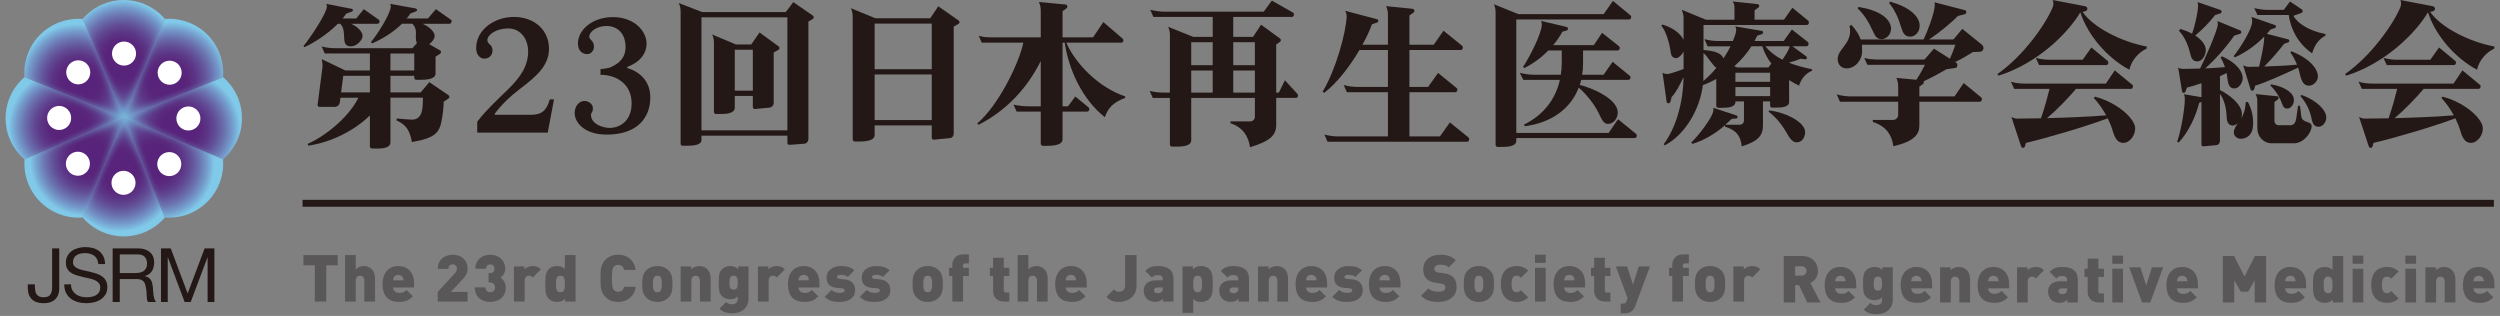 <?xml version="1.0" encoding="UTF-8"?>
<svg id="_レイヤー_1" data-name="レイヤー 1" xmlns="http://www.w3.org/2000/svg" width="450" height="56.868" xmlns:xlink="http://www.w3.org/1999/xlink" viewBox="0 0 450 56.868">
  <rect x="0" y="0" width="450" height="56.868" fill="#808080" stroke="none"/>
  <defs>
    <style>
      .cls-1 {
        fill: url(#linear-gradient-2);
      }

      .cls-2 {
        fill: url(#radial-gradient-7);
      }

      .cls-3 {
        fill: #fff;
      }

      .cls-4 {
        fill: url(#linear-gradient-15);
      }

      .cls-5 {
        fill: url(#linear-gradient-14);
      }

      .cls-6 {
        fill: url(#radial-gradient-8);
      }

      .cls-7 {
        fill: url(#linear-gradient-6);
      }

      .cls-8 {
        fill: url(#radial-gradient-5);
      }

      .cls-9 {
        fill: url(#radial-gradient-4);
      }

      .cls-10 {
        fill: url(#linear-gradient-11);
      }

      .cls-11 {
        fill: url(#radial-gradient-6);
      }

      .cls-12 {
        fill: none;
        stroke: #231815;
        stroke-miterlimit: 10;
        stroke-width: 1.24px;
      }

      .cls-13 {
        fill: #595757;
      }

      .cls-14 {
        fill: url(#linear-gradient-10);
      }

      .cls-15 {
        fill: url(#radial-gradient);
      }

      .cls-16 {
        fill: url(#linear-gradient-16);
      }

      .cls-17 {
        fill: url(#linear-gradient-5);
      }

      .cls-18 {
        fill: url(#radial-gradient-2);
      }

      .cls-19 {
        fill: url(#radial-gradient-3);
      }

      .cls-20 {
        fill: url(#linear-gradient-7);
      }

      .cls-21 {
        fill: url(#linear-gradient-9);
      }

      .cls-22 {
        fill: url(#linear-gradient-3);
      }

      .cls-23 {
        fill: url(#linear-gradient);
      }

      .cls-24 {
        fill: #231815;
      }

      .cls-25 {
        fill: url(#linear-gradient-4);
      }

      .cls-26 {
        fill: url(#linear-gradient-8);
      }

      .cls-27 {
        fill: url(#linear-gradient-12);
      }

      .cls-28 {
        fill: url(#linear-gradient-13);
      }
    </style>
    <radialGradient id="radial-gradient" cx="2112.612" cy="-1894.534" fx="2112.612" fy="-1894.534" r="23.158" gradientTransform="translate(-1114.592 1089.027) scale(.538 .569)" gradientUnits="userSpaceOnUse">
      <stop offset=".221" stop-color="#58237a"/>
      <stop offset=".302" stop-color="#59287d"/>
      <stop offset=".399" stop-color="#5c3687"/>
      <stop offset=".504" stop-color="#624e97"/>
      <stop offset=".615" stop-color="#6a70ad"/>
      <stop offset=".729" stop-color="#749aca"/>
      <stop offset=".834" stop-color="#80c9e9"/>
    </radialGradient>
    <linearGradient id="linear-gradient" x1="16.478" y1="7.458" x2="28.198" y2="12.886" gradientUnits="userSpaceOnUse">
      <stop offset=".729" stop-color="#71bee4" stop-opacity="0"/>
      <stop offset=".752" stop-color="#71bee4" stop-opacity=".022"/>
      <stop offset=".779" stop-color="#72bee4" stop-opacity=".084"/>
      <stop offset=".808" stop-color="#73c0e4" stop-opacity=".187"/>
      <stop offset=".839" stop-color="#75c1e5" stop-opacity=".332"/>
      <stop offset=".871" stop-color="#78c3e6" stop-opacity=".518"/>
      <stop offset=".904" stop-color="#7cc6e7" stop-opacity=".742"/>
      <stop offset=".936" stop-color="#80c9e9"/>
    </linearGradient>
    <linearGradient id="linear-gradient-2" x1="5328.48" y1="7.458" x2="5340.199" y2="12.886" gradientTransform="translate(5356.559) rotate(-180) scale(1 -1)" xlink:href="#linear-gradient"/>
    <radialGradient id="radial-gradient-2" cx="-2892.48" cy="14882.958" fx="-2892.48" fy="14882.958" r="23.158" gradientTransform="translate(-1534.549 8499.074) rotate(-180) scale(.538 .569)" xlink:href="#radial-gradient"/>
    <linearGradient id="linear-gradient-3" x1="-3076.485" y1="10404.335" x2="-3064.766" y2="10409.764" gradientTransform="translate(-3048.406 10439.435) rotate(-180)" xlink:href="#linear-gradient"/>
    <linearGradient id="linear-gradient-4" x1="8421.443" y1="10404.335" x2="8433.162" y2="10409.764" gradientTransform="translate(-8404.965 10439.435) scale(1 -1)" xlink:href="#linear-gradient"/>
    <radialGradient id="radial-gradient-3" cx="-8777.469" cy="3990.455" fx="-8777.469" fy="3990.455" r="23.158" gradientTransform="translate(2302.791 4745.359) rotate(90) scale(.538 .569)" xlink:href="#radial-gradient"/>
    <linearGradient id="linear-gradient-5" x1="-6727.692" y1="3658.665" x2="-6715.973" y2="3664.093" gradientTransform="translate(3694.765 6743.171) rotate(90)" xlink:href="#linear-gradient"/>
    <linearGradient id="linear-gradient-6" x1="12072.65" y1="3658.665" x2="12084.37" y2="3664.093" gradientTransform="translate(3694.765 12099.729) rotate(-90) scale(1 -1)" xlink:href="#linear-gradient"/>
    <radialGradient id="radial-gradient-4" cx="7997.601" cy="8997.969" fx="7997.601" fy="8997.969" r="23.158" gradientTransform="translate(-5107.256 4325.402) rotate(-90) scale(.538 .569)" xlink:href="#radial-gradient"/>
    <linearGradient id="linear-gradient-7" x1="3667.686" y1="6753.128" x2="3679.405" y2="6758.557" gradientTransform="translate(-6744.671 3694.765) rotate(-90)" xlink:href="#linear-gradient"/>
    <linearGradient id="linear-gradient-8" x1="1677.273" y1="6753.128" x2="1688.992" y2="6758.557" gradientTransform="translate(-6744.671 -1661.794) rotate(90) scale(1 -1)" xlink:href="#linear-gradient"/>
    <radialGradient id="radial-gradient-5" cx="-4570.978" cy="-1232.506" fx="-4570.978" fy="-1232.506" r="23.159" gradientTransform="translate(1273.185 2249.505) rotate(45) scale(.538 .569)" xlink:href="#radial-gradient"/>
    <linearGradient id="linear-gradient-9" x1="-4124.032" y1="420.752" x2="-4112.312" y2="426.181" gradientTransform="translate(3241.567 2625.993) rotate(45)" xlink:href="#linear-gradient"/>
    <linearGradient id="linear-gradient-10" x1="9469.194" y1="420.752" x2="9480.914" y2="426.181" gradientTransform="translate(7029.334 6413.76) rotate(-135) scale(1 -1)" xlink:href="#linear-gradient"/>
    <radialGradient id="radial-gradient-6" cx="3791.5" cy="14221.681" fx="3791.5" fy="14221.681" r="23.159" gradientTransform="translate(-4263.476 7192.569) rotate(-135) scale(.538 .569)" xlink:href="#radial-gradient"/>
    <linearGradient id="linear-gradient-11" x1="1064.149" y1="9991.297" x2="1075.868" y2="9996.725" gradientTransform="translate(-6295.779 7852.459) rotate(-135)" xlink:href="#linear-gradient"/>
    <linearGradient id="linear-gradient-12" x1="4281.014" y1="9991.297" x2="4292.733" y2="9996.725" gradientTransform="translate(-10083.546 4064.691) rotate(45) scale(1 -1)" xlink:href="#linear-gradient"/>
    <radialGradient id="radial-gradient-7" cx="-8115.621" cy="10674.615" fx="-8115.621" fy="10674.615" r="23.159" gradientTransform="translate(1235.348 7411.303) rotate(135) scale(.538 .569)" xlink:href="#radial-gradient"/>
    <linearGradient id="linear-gradient-13" x1="-6314.463" y1="7799.365" x2="-6302.744" y2="7804.793" gradientTransform="translate(1086.127 10006.838) rotate(135)" xlink:href="#linear-gradient"/>
    <linearGradient id="linear-gradient-14" x1="11659.626" y1="7799.365" x2="11671.345" y2="7804.793" gradientTransform="translate(-2701.64 13794.605) rotate(-45) scale(1 -1)" xlink:href="#linear-gradient"/>
    <radialGradient id="radial-gradient-8" cx="7336.143" cy="2314.56" fx="7336.143" fy="2314.56" r="23.159" gradientTransform="translate(-3707.717 1874.642) rotate(-45) scale(.538 .569)" xlink:href="#radial-gradient"/>
    <linearGradient id="linear-gradient-15" x1="3254.581" y1="2612.684" x2="3266.3" y2="2618.113" gradientTransform="translate(-4140.339 469.492) rotate(-45)" xlink:href="#linear-gradient"/>
    <linearGradient id="linear-gradient-16" x1="2090.582" y1="2612.684" x2="2102.301" y2="2618.113" gradientTransform="translate(-352.571 -3318.275) rotate(135) scale(1 -1)" xlink:href="#linear-gradient"/>
  </defs>
  <g>
    <path class="cls-24" d="m67.953,4.281h-4.735c1.345.644,2.045,1.513,2.045,2.186,0,.784-1.093,1.877-2.073,1.877-2.129,0-.532-2.606-1.933-4.063h-.448c-1.905,1.933-4.483,3.53-5.995,4.203l-.196-.196c.897-1.009,4.23-5.883,4.23-7.144,0-.168-.056-.336-.14-.449l4.623.897c.112.028.196.14.196.252,0,.084-.056.196-.168.224l-1.037.392c-.196.28-.42.588-.644.868h2.437l1.373-1.681,2.69,1.905c.084.056.14.168.14.308,0,.196-.14.42-.364.42Zm12.971,0h-4.847c1.401.644,2.157,1.513,2.157,2.186,0,.476-.42,1.093-.981,1.485l1.961,1.121c.112.056.168.168.168.308,0,.112-.056.224-.168.308l-.812.504v3.054c0,1.009-1.625,1.12-2.718,1.12h-.7c-.224,0-.42-.112-.42-.364v-.364h-4.286v2.998h5.435l1.569-1.849,3.446,2.353c.112.056.168.168.168.28,0,.14-.084.252-.196.336l-.84.56c0,.868-.14,2.241-.364,3.39-.42,2.213-1.177,3.138-5.351,3.866-.364-2.017-.981-3.11-2.774-3.895l.056-.364c.196.056,2.465.224,2.718.224,2.101,0,1.933-2.465,1.989-3.95h-5.855v8.041c0,.981-1.345,1.121-2.409,1.121-.364,0-.672-.028-.897-.028-.196,0-.392-.112-.392-.336v-5.603c-2.914,2.83-7.06,4.847-11.066,5.435l-.14-.308c4.006-1.821,7.76-5.435,9.133-8.321h-3.222l-.112.813c-.056.476-.42.84-.953.84h-2.69c-.224,0-.364-.168-.364-.364l.897-6.948c0-.364-.056-.952-.168-1.289l4.259,2.045h4.427v-3.054h-8.125l-.56-1.261c.841.224,1.709.308,2.578.308h13.756l.813-.925c-.14-.308-.196-.616-.196-.953,0-.28.028-.56.028-.84,0-.532-.084-1.121-.644-1.681h-1.877c-1.681,1.653-3.726,2.83-5.379,3.53l-.224-.224c.897-.952,3.586-5.099,3.586-6.416,0-.196-.056-.364-.112-.476l4.651.841c.112.056.196.168.196.28,0,.084-.056.196-.168.224l-1.037.392c-.196.308-.42.616-.672.896h3.838l1.429-1.681,2.69,1.905c.112.056.14.168.14.28,0,.224-.14.448-.364.448Zm-14.344,9.358h-4.791l-.392,2.998h5.183v-2.998Zm7.985-4.006h-4.286v3.054h4.286v-3.054Z"/>
    <path class="cls-24" d="m98.596,23.863h-12.691v-1.961c1.513-1.989,3.502-3.838,5.463-5.743,2.353-2.269,3.698-4.314,3.698-6.92,0-2.101-1.261-4.118-3.614-4.118-2.157,0-3.726,1.149-3.726,2.101,0,.812.924.701.924,1.877,0,.729-.504,1.457-1.485,1.457-.728,0-1.457-.672-1.457-1.905,0-3.222,3.194-5.603,6.808-5.603,3.726,0,6.304,2.437,6.304,5.687,0,2.886-1.905,4.763-5.211,7.256-1.877,1.429-3.39,2.914-4.539,4.455v.224h6.388c2.073,0,2.914-.756,3.502-2.774h.756l-1.121,5.967Z"/>
    <path class="cls-24" d="m109.211,24.227c-4.062,0-5.771-2.213-5.771-3.866,0-1.345.897-2.185,1.709-2.185.784,0,1.569.504,1.569,1.317v.14c0,.588-.336.56-.336,1.065,0,1.597,2.073,2.325,3.362,2.325,1.849,0,3.95-1.26,3.95-4.426,0-3.334-2.549-5.127-5.603-5.127v-1.036c.476-.028,1.597-.168,1.961-.392,1.317-.616,2.549-1.569,2.549-3.586,0-2.381-1.429-3.782-3.418-3.782-1.765,0-3.11,1.037-3.11,1.905,0,.673.841.644.841,1.849,0,.56-.448,1.317-1.205,1.317-.925,0-1.681-.644-1.681-1.933,0-2.353,2.493-4.735,6.304-4.735,3.726,0,6.051,2.409,6.051,4.819,0,1.625-1.065,3.25-3.474,4.147v.196c2.185.644,4.146,2.297,4.146,5.323,0,3.53-2.241,6.668-7.844,6.668Z"/>
    <path class="cls-24" d="m146.323,3.404l-.813.476v21.124c0,.448-.28.812-.728.868-.056,0-2.605.196-2.662.196-.224,0-.392-.14-.392-.364v-1.289h-15.465v.784c0,.925-1.485,1.037-2.549,1.037h-.841c-.168,0-.364-.112-.364-.336V2.087c0-.588-.112-1.12-.336-1.541l4.202,1.625h15.073l1.345-1.793,3.53,2.437c.112.056.14.168.14.28s-.028.224-.14.308Zm-4.595-.28h-15.465v20.34h15.465V3.124Zm-1.597,5.827l-.868.504v9.105c0,.392-.308.729-.728.813l-2.69.252c-.168,0-.336-.168-.336-.364v-1.989h-3.25v2.101c0,1.036-1.457,1.149-2.549,1.149h-.784c-.224,0-.42-.112-.42-.364V7.774c0-.616-.084-1.12-.336-1.569l4.286,1.793h2.774l1.485-2.157,3.418,2.493c.112.084.168.196.168.309s-.056.224-.168.308Zm-4.623,0h-3.25v7.368h3.25v-7.368Z"/>
    <path class="cls-24" d="m172.536,4.3l-.868.476v19.275c0,.42-.28.784-.7.812l-2.914.28c-.196,0-.336-.168-.336-.336v-2.241h-10.282v1.709c0,1.12-1.793,1.205-2.942,1.205h-.588c-.196,0-.42-.14-.42-.392V3.012c0-.588-.112-1.121-.336-1.541l4.427,1.821h9.862l1.457-2.157,3.642,2.55c.112.056.168.196.168.308s-.056.224-.168.308Zm-4.819-.056h-10.282v8.209h10.282V4.244Zm0,9.161h-10.282v8.209h10.282v-8.209Z"/>
    <path class="cls-24" d="m198.878,21.096c-4.231-3.306-6.584-8.909-7.228-13.42h-.392v11.458h.981l1.317-1.765,2.381,1.961c.112.084.14.196.14.308,0,.224-.14.448-.364.448h-4.455v4.987c0,1.093-1.793,1.177-2.914,1.177h-.588c-.196,0-.42-.14-.42-.392v-5.771h-4.343l-.56-1.261c.84.196,1.709.308,2.577.308h2.325v-8.153c-2.465,4.959-6.248,8.965-11.206,11.487l-.224-.252c3.838-3.25,7.564-10.926,8.293-14.54h-7.48l-.56-1.233c.812.252,1.653.28,2.493.28h8.685V1.933c0-.616-.112-1.121-.336-1.569l4.819.448c.196.028.308.196.308.392,0,.112-.056.196-.14.28l-.728.532v4.707h5.491l1.849-2.745,3.474,2.97c.084.084.14.196.14.308,0,.196-.14.42-.364.42h-9.918c1.653,3.782,5.799,8.069,10.59,9.665v.28c-2.269.841-3.138,1.961-3.642,3.474Z"/>
    <path class="cls-24" d="m233.275,17.622h-3.558v4.791c0,1.933-1.037,2.97-4.707,4.09-.308-2.045-1.317-3.586-3.53-4.314v-.336h3.558c.476,0,.84-.392.84-.812v-3.418h-11.459v7.62c0,1.037-1.513,1.149-2.605,1.149h-.813c-.224,0-.42-.112-.42-.364v-8.405h-3.082l-.56-1.261c.84.224,1.709.308,2.578.308h1.065V6.36c0-.589-.084-1.121-.336-1.541l4.539,1.821h3.502v-3.586h-10.674l-.56-1.261c.841.168,1.681.308,2.549.308h17.874l1.457-1.989,3.866,2.185c.084.084.112.196.112.308,0,.224-.14.448-.364.448h-10.562v3.586h3.558l1.457-2.186,3.418,2.494c.084.056.14.168.14.28s-.056.224-.168.308l-.672.476v8.657h.476l1.093-2.213,2.213,2.41c.084.084.14.196.14.308,0,.224-.14.448-.364.448Zm-14.989-10.03h-3.866v4.146h3.866v-4.146Zm0,5.099h-3.866v3.978h3.866v-3.978Zm7.592-5.099h-3.894v4.146h3.894v-4.146Zm0,5.099h-3.894v3.978h3.894v-3.978Z"/>
    <path class="cls-24" d="m264.087,25.509h-25.13l-.56-1.289c.813.224,1.653.336,2.493.336h8.937v-7.957h-7.396l-.56-1.289c.812.224,1.681.336,2.521.336h5.435v-6.64h-5.127c-1.681,2.858-3.95,5.855-6.332,7.704l-.308-.196c2.353-3.838,4.202-10.562,4.343-13.532,0-.28-.084-.757-.28-1.037l5.743,1.513c.168.056.224.168.224.308,0,.112-.056.224-.196.28l-.952.336c-.364,1.037-.953,2.326-1.709,3.67h4.595V2.647c0-.588-.112-1.12-.336-1.541l4.763.476c.196.028.336.196.336.392,0,.112-.056.196-.14.28l-.756.532v5.267h4.371l1.765-2.521,3.362,2.717c.084.084.112.196.112.308,0,.224-.14.448-.364.448h-9.245v6.64h3.362l1.793-2.521,3.334,2.718c.112.084.14.196.14.308,0,.224-.14.448-.364.448h-8.265v7.957h5.491l1.793-2.521,3.362,2.718c.084.084.112.196.112.308,0,.224-.14.448-.364.448Z"/>
    <path class="cls-24" d="m294.282,24.85h-21.348v.504c0,1.009-1.569,1.093-2.634,1.093h-.7c-.196,0-.392-.112-.392-.364V2.297c0-.588-.084-1.12-.336-1.541l4.455,1.793h15.325l1.681-2.381,3.166,2.606c.084.084.112.168.112.28,0,.224-.14.448-.364.448h-20.312v20.424h16.614l1.709-2.465,3.25,2.662c.084.056.112.168.112.308,0,.196-.112.42-.336.42Zm-1.149-10.478h-8.517l-.252.925c1.905.42,6.836,2.409,6.836,4.959,0,.981-.7,2.045-1.765,2.045-.56,0-.981-.448-1.429-1.429-.784-1.821-2.325-3.81-3.838-5.099-1.429,3.754-4.875,6.332-9.722,6.948l-.112-.308c3.446-1.681,5.659-4.511,6.444-8.041h-6.584l-.644-1.26c.813.196,1.681.336,2.521.336h4.875c.112-.7.168-1.401.168-2.129v-2.241h-2.409c-1.261,1.289-2.745,2.381-4.314,3.166l-.252-.196c.98-1.401,3.39-5.996,3.39-7.649,0-.224-.056-.476-.168-.644l4.623,1.093c.168.056.252.196.252.336,0,.112-.056.224-.196.28l-.813.252c-.476.868-1.009,1.653-1.653,2.409h7.312l1.485-2.213,3.054,2.41c.084.084.14.196.14.308,0,.224-.14.448-.364.448h-6.248v2.353c0,.7-.056,1.373-.168,2.017h3.866l1.625-2.325,3.082,2.521c.084.056.14.168.14.308,0,.196-.14.42-.364.42Z"/>
    <path class="cls-24" d="m326.158,12.733c-1.177.476-1.989,1.541-2.325,2.689-.644-.308-1.233-.644-1.793-1.008v3.95c0,.925-1.373,1.009-2.353,1.009h-.7c-.196,0-.364-.112-.364-.336v-.784h-1.289v4.258c0,1.821-.756,2.886-3.81,3.838-.224-1.765-.812-2.858-3.026-3.558v-.252c-1.541,1.373-3.698,2.717-5.855,3.362l-.224-.252c.952-.84,4.006-4.566,4.006-5.911,0-.112-.028-.252-.056-.336l4.202,1.373c.14.056.196.168.196.28s-.084.252-.252.28l-.813.056c-.336.336-.728.701-1.149,1.065h2.577c.448,0,.784-.336.784-.756v-3.446h-1.541v.112c0,.953-1.373,1.037-2.353,1.037h-.701c-.224,0-.392-.14-.392-.336v-4.847c-.756.42-1.541.784-2.409,1.093-.504,4.119-2.998,8.797-6.836,10.842l-.224-.196c2.129-2.802,3.502-7.284,3.586-12.075-.672,1.373-1.289,2.662-2.129,3.558l-.252.896c-.056.168-.196.252-.336.252-.168,0-.308-.084-.336-.28l-.728-5.211c.196.112.504.224.84.224.504,0,2.409-.701,2.942-.896v-3.138c-.336.644-.924,1.177-1.373,1.177-.588-.028-.868-.42-.953-1.093-.14-1.289-.84-3.895-1.681-4.707l.168-.252c1.681.476,3.222,1.485,3.838,2.746v-3.95c0-.448-.14-1.065-.336-1.457l4.343,1.793h5.155V1.415c0-.42-.056-.812-.336-1.149l4.511.476c.168.028.28.168.28.336,0,.112-.028.196-.112.252l-.728.532v1.681h5.295l1.513-2.157,2.83,2.325c.084.084.14.196.14.336,0,.224-.14.448-.364.448h-18.603v4.511c2.269.14,3.334.728,3.586,1.513.504-.756.925-1.485,1.289-2.185h-4.146l-.56-1.289c.812.224,1.653.336,2.493.336h2.633c.168-.364.588-1.513.588-1.905,0-.224-.056-.532-.168-.728l4.791.812c.14.028.224.14.224.28,0,.112-.084.252-.224.308l-.84.28c-.14.308-.308.616-.476.953h5.239l1.485-2.073,2.886,2.269c.084.084.112.196.112.308,0,.224-.14.448-.364.448h-2.521l2.437,1.793c.112.056.14.168.14.28,0,.14-.084.28-.28.28l-.84-.112c-.672.28-1.373.504-2.129.7,1.177.476,2.577.868,4.202,1.205l-.028.252Zm-19.527-3.194l-.028,5.043c.868-.728,1.681-1.541,2.353-2.381-.532-.196-1.569-2.045-2.325-2.662Zm10.59-1.205h-1.961c-.756,1.205-1.793,2.437-3.082,3.586l.532.224h5.603l.532-.701c-.784-1.008-1.317-2.073-1.625-3.11Zm1.401,4.763h-6.248v1.625h6.248v-1.625Zm0,2.577h-6.248v1.625h6.248v-1.625Zm-.841-7.34c.728.925,1.737,1.737,3.054,2.409.308-.448,1.289-1.849,1.289-2.409h-4.343Zm5.631,17.286c-.504,0-1.037-.308-1.653-1.429-.925-1.653-2.045-3.082-3.418-4.09l.112-.224c3.138.392,5.995,1.989,6.416,3.502.028.14.056.28.056.42,0,.897-.56,1.821-1.513,1.821Z"/>
    <path class="cls-24" d="m356.381,9.315l-1.261.056c-.756.476-1.877,1.177-3.194,1.793l.252.168c.112.084.14.224.14.392,0,.224-.084.448-.28.504l-1.653.224c-1.121.644-2.605,1.485-4.146,2.186.028.056.056.112.056.196,0,.084-.028.196-.14.28l-.672.476v1.765h6.332l1.653-2.409,3.166,2.606c.084.056.112.168.112.28,0,.224-.14.476-.364.476h-10.898v4.287c0,1.485-.784,2.829-4.679,3.726-.28-2.101-1.345-3.614-3.698-4.371v-.364h3.642c.504,0,.925-.392.925-.897v-2.381h-10.478l-.588-1.317c.812.224,1.681.364,2.521.364h8.545v-1.793c0-.589-.112-1.121-.336-1.541l3.614.336c.56-.841,1.093-1.821,1.541-2.69h-10.366l-.56-1.233c.84.224,1.709.28,2.578.28h8.265l1.709-1.961,2.858,1.821c.42-.896.756-1.793.981-2.521h-16.81l.028,1.093c.056,1.653-1.261,3.166-2.774,3.166-.981,0-1.625-.7-1.625-1.681,0-1.709,2.241-2.633,2.241-5.043,0-.28-.028-.588-.112-.896l.336-.224c.784.841,1.345,1.709,1.681,2.634h11.319c.616-1.233,2.017-4.791,2.017-6.22,0-.168,0-.336-.056-.476l5.491,1.429c.168.056.252.196.252.336,0,.168-.112.336-.308.392l-1.205.308c-.897.952-3.334,3.026-5.211,4.231h4.399l1.597-1.905,3.502,2.829c.196.168.308.392.308.616,0,.336-.224.644-.644.673Zm-17.706-2.27c-.756,0-1.093-.392-1.541-1.401-.756-1.709-1.625-3.054-2.745-4.118l.14-.28c3.614.588,5.631,1.961,5.855,3.726v.196c0,.952-.728,1.877-1.709,1.877Zm5.183-.448c-1.037,0-1.373-.756-1.625-1.625-.504-1.709-1.205-3.25-2.185-4.427l.168-.252c3.502.98,5.323,2.662,5.323,4.314v.084c0,1.037-.812,1.905-1.681,1.905Z"/>
    <path class="cls-24" d="m386.397,8.741c-1.457.7-2.718,2.073-3.11,3.81-4.034-2.157-7.508-6.248-8.825-10.338-2.325,3.895-7.788,9.218-14.708,11.403l-.224-.28c4.875-3.418,8.825-9.217,9.974-12.075.084-.196.112-.42.112-.644s-.028-.448-.14-.616l5.855,1.12c.252.056.392.252.392.449s-.14.42-.448.476l-.42.084c1.821,2.717,6.892,5.379,11.571,6.248l-.028.364Zm-4.202,16.977c-.84,0-1.429-.56-1.849-1.989-.224-.784-.56-1.625-.952-2.437-4.006,1.513-11.29,3.642-14.736,4.426l-.168.617c-.056.168-.196.28-.336.28s-.308-.112-.364-.308l-1.737-5.267c.28.196.728.309,1.037.309,1.149,0,2.633-.028,4.286-.056.644-1.849,1.205-3.922,1.541-5.295h-6.36l-.588-1.288c.812.252,1.653.336,2.493.336h14.596l1.597-2.381,3.166,2.606c.084.056.112.168.112.28,0,.224-.14.448-.364.448h-9.89c-1.345,1.597-3.418,3.755-5.211,5.267,3.306-.084,7.2-.224,10.646-.504-.616-1.12-1.373-2.213-2.241-3.138l.224-.224c4.371,1.177,7.228,4.146,7.228,5.659v.168c0,1.093-.953,2.493-2.129,2.493Zm-3.054-14.008h-12.103l-.588-1.289c.84.224,1.681.336,2.521.336h5.911l1.569-2.213,2.914,2.409c.084.084.14.196.14.309,0,.224-.14.448-.364.448Z"/>
    <path class="cls-24" d="m405.506,22.931c-.112,1.233-1.009,2.045-2.157,2.045-.644,0-1.261-.448-1.261-1.149,0-.644.42-1.176.756-1.681-.28.28-.644.448-.952.448-.728,0-1.065-.616-1.093-1.513-.056-1.765-.504-3.25-1.205-4.175v8.377c0,.449-.196.784-.672.841l-2.353.224c-.168,0-.308-.168-.308-.364v-7.649l-.42.196c-.588,2.465-2.045,5.435-3.698,7.144l-.252-.168c.672-1.933,1.373-5.827,1.373-7.732v-.112c0-.252-.084-.56-.168-.7l3.166.532v-2.521c-1.009.364-1.905.616-2.605.784l-.28.728c-.056.14-.196.224-.308.224-.14,0-.28-.112-.308-.28l-.701-4.315c.168.196.476.28.869.28.644,0,1.765,0,3.082-.056.56-1.065,3.194-6.864,3.194-7.985,0-.196-.028-.42-.056-.56l4.09,1.681c.14.084.196.196.196.336,0,.112-.084.224-.252.28l-1.037.336c-1.233,1.821-3.39,4.287-5.211,5.884,1.121-.056,2.353-.112,3.558-.224-.224-.644-.476-1.233-.784-1.709l.224-.252c2.69,1.177,3.754,2.774,3.754,3.95,0,.757-.644,1.849-1.513,1.849-1.317,0-1.177-1.821-1.373-2.774-.392.196-.784.364-1.205.56v2.494c1.401.7,3.95,2.466,3.95,4.343,0,.308-.056.588-.196.868.448-.7.813-1.597.869-2.997l.392-.084c.701,1.345.953,2.578.953,3.67,0,.308-.028.616-.056.925Zm-5.799-20.536l-.981.308c-1.009,1.289-2.157,2.494-3.586,3.698,1.121.729,1.905,1.653,1.905,2.606,0,.784-.56,2.045-1.513,2.045-.868,0-1.121-.616-1.289-1.373-.336-1.485-1.009-3.082-2.045-4.146l.28-.309c.728.196,1.457.504,2.101.841.532-1.513,1.065-4.006,1.065-4.931,0-.252,0-.504-.084-.757l4.146,1.429c.112.056.168.168.168.308,0,.112-.056.252-.168.28Zm15.913,13.027c-1.541,0-1.541-2.129-1.961-3.25-2.241,1.065-6.051,2.774-7.732,3.25l-.168.617c-.056.196-.196.28-.336.28s-.28-.084-.336-.28l-1.317-4.286c.252.14.672.28.981.28.448,0,1.093-.028,1.877-.028.42-1.709.925-4.09.925-5.155v-.252c-1.289,1.317-3.054,2.717-5.267,3.726l-.224-.224c.952-1.177,3.334-4.735,3.334-6.303,0-.252-.056-.561-.14-.757l4.202,1.457c.14.028.224.168.224.28s-.084.224-.224.28l-.756.252c-.196.252-.42.504-.672.784l3.81.98c.168.056.224.14.224.28,0,.112-.056.252-.196.281l-.728.252c-.84,1.093-2.269,2.802-3.586,4.09,1.877-.056,4.202-.168,5.911-.336-.336-.812-.728-1.569-1.205-2.186l.168-.224c3.222,1.233,4.791,3.11,4.791,4.539v.112c-.084.812-.84,1.541-1.597,1.541Zm.56-5.827c-2.521-1.709-3.894-4.426-4.202-6.892h-5.631l-.588-1.233c.784.168,1.541.308,2.325.308h2.998l1.121-1.513,2.073,1.401c.14.056.196.196.196.336s-.084.28-.252.336l-1.401.504c.588,1.205,2.745,2.746,5.771,3.278v.28c-1.261.701-1.961,1.709-2.409,3.194Zm-3.25,16.193h-4.034c-1.457,0-2.578-1.177-2.578-2.717v-4.763c0-.56-.084-.952-.308-1.373l3.866.392c.168,0,.28.14.28.308,0,.084-.056.196-.14.252l-.616.476v3.362c0,.504.336.812.756.812h2.129c.56,0,.925-.42,1.037-1.233l.336-2.269h.336l.252,2.018c.252,1.12,1.849.728,1.849,1.653,0,1.205-1.485,3.082-3.166,3.082Zm-1.233-6.248c-.56,0-.756-.364-.981-1.008-.476-1.317-1.345-2.494-2.045-3.138l.112-.224c2.662.476,4.118,1.625,4.118,2.83v.056c0,.644-.476,1.485-1.205,1.485Zm5.631,3.278c-.672,0-1.037-.448-1.233-1.401-.308-1.653-1.037-2.97-2.017-4.118l.168-.224c2.83,1.008,4.483,2.774,4.483,4.09v.028c0,.84-.672,1.625-1.401,1.625Z"/>
    <path class="cls-24" d="m448.972,8.741c-1.457.7-2.718,2.073-3.11,3.81-4.034-2.157-7.508-6.248-8.825-10.338-2.325,3.895-7.788,9.218-14.708,11.403l-.224-.28c4.875-3.418,8.825-9.217,9.974-12.075.084-.196.112-.42.112-.644S432.162.168,432.05,0l5.855,1.12c.252.056.392.252.392.449s-.14.42-.448.476l-.42.084c1.821,2.717,6.892,5.379,11.571,6.248l-.028.364Zm-4.202,16.977c-.84,0-1.429-.56-1.849-1.989-.224-.784-.56-1.625-.952-2.437-4.006,1.513-11.29,3.642-14.736,4.426l-.168.617c-.056.168-.196.28-.336.28s-.308-.112-.364-.308l-1.737-5.267c.28.196.728.309,1.037.309,1.149,0,2.633-.028,4.286-.056.644-1.849,1.205-3.922,1.541-5.295h-6.36l-.588-1.288c.812.252,1.653.336,2.493.336h14.596l1.597-2.381,3.166,2.606c.084.056.112.168.112.28,0,.224-.14.448-.364.448h-9.89c-1.345,1.597-3.418,3.755-5.211,5.267,3.306-.084,7.2-.224,10.646-.504-.616-1.12-1.373-2.213-2.241-3.138l.224-.224c4.371,1.177,7.228,4.146,7.228,5.659v.168c0,1.093-.953,2.493-2.129,2.493Zm-3.054-14.008h-12.103l-.588-1.289c.84.224,1.681.336,2.521.336h5.911l1.569-2.213,2.914,2.409c.084.084.14.196.14.309,0,.224-.14.448-.364.448Z"/>
  </g>
  <g>
    <g>
      <g>
        <g>
          <g>
            <path class="cls-15" d="m22.279,21.279l1.894-4.574,5.506-13.293C27.013.292,22.548-.912,18.552.743c-1.469.609-2.708,1.537-3.674,2.669l7.401,17.866Z"/>
            <path class="cls-3" d="m24.325,8.818c.458,1.105-.067,2.372-1.172,2.829-1.105.458-2.372-.067-2.829-1.172-.458-1.105.067-2.372,1.172-2.829,1.105-.458,2.372.067,2.829,1.172Z"/>
            <g>
              <path class="cls-23" d="m22.279,21.279l1.894-4.574,5.506-13.293C27.013.292,22.548-.912,18.552.743c-1.469.609-2.708,1.537-3.674,2.669l7.401,17.866Z"/>
              <path class="cls-1" d="m22.279,21.279l-1.894-4.574L14.878,3.411C17.544.292,22.009-.912,26.005.743c1.469.609,2.708,1.537,3.674,2.669l-7.401,17.866Z"/>
            </g>
          </g>
          <g>
            <path class="cls-18" d="m22.279,21.279l-1.894,4.574-5.506,13.293c2.666,3.119,7.131,4.323,11.127,2.668,1.469-.609,2.708-1.537,3.674-2.669l-7.401-17.866Z"/>
            <circle class="cls-3" cx="22.233" cy="32.911" r="2.165" transform="translate(-14.742 47.413) rotate(-77.375)"/>
            <g>
              <path class="cls-22" d="m22.279,21.279l-1.894,4.574-5.506,13.293c2.666,3.119,7.131,4.323,11.127,2.668,1.469-.609,2.708-1.537,3.674-2.669l-7.401-17.866Z"/>
              <path class="cls-25" d="m22.279,21.279l1.894,4.574,5.506,13.293c-2.666,3.119-7.131,4.323-11.127,2.668-1.469-.609-2.708-1.537-3.674-2.669l7.401-17.866Z"/>
            </g>
          </g>
        </g>
        <g>
          <g>
            <path class="cls-19" d="m22.279,21.279l4.574,1.894,13.293,5.506c3.119-2.666,4.323-7.131,2.668-11.127-.609-1.469-1.537-2.708-2.669-3.674l-17.866,7.401Z"/>
            <path class="cls-3" d="m34.74,23.325c-1.105.458-2.372-.067-2.829-1.172-.458-1.105.067-2.372,1.172-2.829,1.105-.458,2.372.067,2.829,1.172.458,1.105-.067,2.372-1.172,2.829Z"/>
            <g>
              <path class="cls-17" d="m22.279,21.279l4.574,1.894,13.293,5.506c3.119-2.666,4.323-7.131,2.668-11.127-.609-1.469-1.537-2.708-2.669-3.674l-17.866,7.401Z"/>
              <path class="cls-7" d="m22.279,21.279l4.574-1.894,13.293-5.506c3.119,2.666,4.323,7.131,2.668,11.127-.609,1.469-1.537,2.708-2.669,3.674l-17.866-7.401Z"/>
            </g>
          </g>
          <g>
            <path class="cls-9" d="m22.279,21.279l-4.574-1.894-13.293-5.506C1.292,16.544.088,21.009,1.743,25.005c.609,1.469,1.537,2.708,2.669,3.674l17.866-7.401Z"/>
            <path class="cls-3" d="m9.818,19.232c1.105-.458,2.372.067,2.829,1.172.458,1.105-.067,2.372-1.172,2.829-1.105.458-2.372-.067-2.829-1.172-.458-1.105.067-2.372,1.172-2.829Z"/>
            <g>
              <path class="cls-20" d="m22.279,21.279l-4.574-1.894-13.293-5.506C1.292,16.544.088,21.009,1.743,25.005c.609,1.469,1.537,2.708,2.669,3.674l17.866-7.401Z"/>
              <path class="cls-26" d="m22.279,21.279l-4.574,1.894-13.293,5.506C1.292,26.013.088,21.548,1.743,17.552c.609-1.469,1.537-2.708,2.669-3.674l17.866,7.401Z"/>
            </g>
          </g>
        </g>
      </g>
      <g>
        <g>
          <g>
            <path class="cls-8" d="m22.279,21.279l4.574-1.895,13.293-5.506c.32-4.091-1.986-8.099-5.981-9.754-1.469-.609-3.002-.828-4.485-.711l-7.4,17.866Z"/>
            <circle class="cls-3" cx="30.537" cy="13.086" r="2.165"/>
            <g>
              <path class="cls-21" d="m22.279,21.279l4.574-1.895,13.293-5.506c.32-4.091-1.986-8.099-5.981-9.754-1.469-.609-3.002-.828-4.485-.711l-7.4,17.866Z"/>
              <path class="cls-14" d="m22.279,21.279l1.895-4.574,5.506-13.293c4.091-.32,8.099,1.986,9.754,5.982.609,1.469.828,3.002.711,4.485l-17.866,7.4Z"/>
            </g>
          </g>
          <g>
            <path class="cls-11" d="m22.279,21.279l-4.574,1.895-13.293,5.506c-.32,4.091,1.986,8.099,5.981,9.754,1.469.609,3.002.828,4.485.711l7.4-17.866Z"/>
            <path class="cls-3" d="m12.02,28.643c.458-1.105,1.724-1.63,2.829-1.172,1.105.458,1.63,1.724,1.172,2.829-.458,1.105-1.724,1.63-2.829,1.172-1.105-.458-1.63-1.724-1.172-2.829Z"/>
            <g>
              <path class="cls-10" d="m22.279,21.279l-4.574,1.895-13.293,5.506c-.32,4.091,1.986,8.099,5.981,9.754,1.469.609,3.002.828,4.485.711l7.4-17.866Z"/>
              <path class="cls-27" d="m22.279,21.279l-1.895,4.574-5.506,13.293c-4.091.32-8.099-1.986-9.754-5.981-.609-1.469-.828-3.002-.711-4.485l17.866-7.4Z"/>
            </g>
          </g>
        </g>
        <g>
          <g>
            <path class="cls-2" d="m22.279,21.279l1.895,4.574,5.506,13.293c4.091.32,8.099-1.986,9.754-5.981.609-1.469.828-3.002.711-4.485l-17.866-7.4Z"/>
            <path class="cls-3" d="m29.643,31.537c-1.105-.458-1.63-1.724-1.172-2.829.458-1.105,1.724-1.63,2.829-1.172,1.105.458,1.63,1.724,1.172,2.829-.458,1.105-1.724,1.63-2.829,1.172Z"/>
            <g>
              <path class="cls-28" d="m22.279,21.279l1.895,4.574,5.506,13.293c4.091.32,8.099-1.986,9.754-5.982.609-1.469.828-3.002.711-4.485l-17.866-7.4Z"/>
              <path class="cls-5" d="m22.279,21.279l4.574,1.895,13.293,5.506c.32,4.091-1.986,8.099-5.981,9.754-1.469.609-3.002.828-4.485.711l-7.4-17.866Z"/>
            </g>
          </g>
          <g>
            <path class="cls-6" d="m22.279,21.279l-1.895-4.574L14.878,3.411c-4.091-.32-8.099,1.986-9.754,5.982-.609,1.469-.828,3.002-.711,4.485l17.866,7.4Z"/>
            <path class="cls-3" d="m14.915,11.02c1.105.458,1.63,1.724,1.172,2.829-.458,1.105-1.724,1.63-2.829,1.172s-1.63-1.724-1.172-2.829c.458-1.105,1.724-1.63,2.829-1.172Z"/>
            <g>
              <path class="cls-4" d="m22.279,21.279l-1.895-4.574L14.878,3.411c-4.091-.32-8.099,1.986-9.754,5.982-.609,1.469-.828,3.002-.711,4.485l17.866,7.4Z"/>
              <path class="cls-16" d="m22.279,21.279l-4.574-1.895-13.293-5.506c-.32-4.091,1.986-8.099,5.981-9.754,1.469-.609,3.002-.828,4.485-.711l7.4,17.866Z"/>
            </g>
          </g>
        </g>
      </g>
    </g>
    <g>
      <path class="cls-24" d="m10.524,52.913c-.095.316-.253.597-.473.845-.221.248-.514.446-.879.595-.365.149-.818.223-1.359.223-.901,0-1.595-.237-2.082-.71-.486-.473-.73-1.169-.73-2.089v-.595h1.284v.406c0,.279.022.536.068.771.045.234.124.437.237.608.112.171.27.304.473.399.203.095.462.142.777.142.586,0,.989-.157,1.21-.473.221-.315.331-.739.331-1.271v-7.056h1.284v7.246c0,.324-.047.644-.142.96Z"/>
      <path class="cls-24" d="m16.949,46.026c-.428-.311-.976-.466-1.643-.466-.27,0-.536.027-.797.081-.262.054-.494.144-.696.27-.203.126-.365.295-.487.507-.122.212-.182.475-.182.791,0,.298.088.539.264.723.176.185.41.336.703.453.293.117.624.214.994.291.369.077.746.16,1.129.25.383.09.759.196,1.129.318.369.122.701.286.994.494.293.207.527.469.703.784.176.316.264.712.264,1.19,0,.514-.115.953-.345,1.318-.23.365-.525.663-.885.892-.361.23-.764.397-1.21.5-.446.103-.89.155-1.331.155-.541,0-1.052-.068-1.535-.203-.482-.135-.906-.34-1.27-.615-.365-.275-.654-.626-.865-1.054-.212-.428-.318-.935-.318-1.521h1.217c0,.406.079.755.237,1.048.157.293.365.534.622.723.257.189.556.329.899.419.342.09.694.135,1.054.135.288,0,.579-.027.872-.081.293-.054.556-.146.791-.277.234-.131.423-.309.568-.534.144-.225.216-.514.216-.865,0-.333-.088-.604-.264-.811-.176-.207-.41-.376-.703-.507-.293-.131-.624-.237-.994-.318-.37-.081-.746-.164-1.129-.25-.383-.086-.759-.185-1.129-.297-.37-.113-.701-.261-.994-.446-.293-.185-.527-.424-.703-.717-.176-.293-.264-.66-.264-1.102,0-.486.099-.908.297-1.264.198-.356.462-.649.791-.879.329-.23.703-.401,1.122-.514.419-.113.849-.169,1.291-.169.496,0,.955.059,1.379.176.423.117.795.302,1.115.554.32.252.572.57.757.953.185.383.286.84.304,1.372h-1.216c-.072-.694-.322-1.196-.75-1.507Z"/>
      <path class="cls-24" d="m24.818,44.708c.919,0,1.638.225,2.156.676.518.451.777,1.068.777,1.852,0,.586-.133,1.1-.399,1.541-.266.442-.692.743-1.277.906v.027c.279.054.507.144.683.27.176.126.315.277.419.453.104.176.18.372.23.588.05.216.088.442.115.676.018.234.032.473.041.716.009.243.032.482.068.717.036.234.088.457.155.669.067.212.169.399.304.561h-1.433c-.09-.099-.151-.234-.183-.406-.032-.171-.052-.363-.061-.575-.009-.212-.018-.439-.027-.683-.009-.243-.036-.482-.081-.717-.036-.234-.081-.457-.135-.669-.054-.212-.14-.397-.257-.554-.117-.158-.27-.284-.46-.379-.189-.095-.442-.142-.757-.142h-3.136v4.123h-1.284v-9.652h4.542Zm.27,4.38c.27-.045.507-.133.71-.264.203-.131.365-.306.487-.527.122-.221.182-.507.182-.859,0-.486-.135-.883-.405-1.19-.27-.306-.708-.46-1.311-.46h-3.19v3.366h2.677c.297,0,.581-.022.851-.067Z"/>
      <path class="cls-24" d="m30.735,44.708l3.042,8.111,3.055-8.111h1.757v9.652h-1.217v-8.03h-.027l-3.015,8.03h-1.095l-3.015-8.03h-.027v8.03h-1.217v-9.652h1.757Z"/>
    </g>
  </g>
  <line class="cls-12" x1="54.462" y1="36.591" x2="448.897" y2="36.591"/>
  <g>
    <path class="cls-13" d="m58.725,47.749v6.525h-2.054v-6.525s-2.054,0-2.054,0v-1.831h6.162v1.831h-2.054Z"/>
    <path class="cls-13" d="m65.582,54.274v-3.779c0-.728-.517-.869-.775-.869s-.775.141-.775.869v3.779h-1.925v-8.357h1.925v2.559c.376-.388.892-.587,1.42-.587.598,0,1.08.199,1.42.54.54.54.634,1.139.634,1.808v4.037h-1.925Z"/>
    <path class="cls-13" d="m70.754,51.739c0,.516.399.986,1.115.986.669,0,.962-.188,1.302-.528l1.151,1.15c-.646.646-1.279.998-2.453.998-1.397,0-3.005-.505-3.005-3.228,0-2.065,1.173-3.227,2.828-3.227,1.831,0,2.84,1.315,2.84,3.051v.798h-3.779Zm1.772-1.772c-.117-.258-.376-.493-.833-.493s-.716.235-.833.493c-.083.176-.106.34-.106.493h1.878c0-.153-.023-.317-.105-.493Z"/>
    <path class="cls-13" d="m78.792,54.274v-1.737s3.028-3.286,3.028-3.286c.305-.329.422-.54.422-.892,0-.458-.258-.775-.751-.775-.352,0-.775.164-.775.81h-1.925c0-1.644,1.244-2.547,2.7-2.547,1.549,0,2.676.951,2.676,2.523,0,.88-.364,1.35-1.033,2.054l-1.995,2.113h3.028v1.737h-5.375Z"/>
    <path class="cls-13" d="m88.246,54.345c-1.385,0-2.782-.74-2.782-2.618h1.925c0,.587.376.88.857.88.504,0,.857-.293.857-.892,0-.505-.376-.88-.892-.88h-.27v-1.666h.27c.575,0,.798-.411.798-.786,0-.528-.364-.798-.763-.798s-.763.282-.763.786h-1.925c0-1.572,1.197-2.523,2.688-2.523,1.549,0,2.688,1.033,2.688,2.476,0,.915-.446,1.362-.869,1.632.458.317.962.821.962,1.819,0,1.749-1.314,2.57-2.781,2.57Z"/>
    <path class="cls-13" d="m95.904,49.955c-.188-.188-.364-.329-.692-.329-.258,0-.775.153-.775.869v3.779h-1.925v-6.314h1.878v.516c.282-.282.833-.587,1.49-.587.622,0,1.045.153,1.479.587l-1.456,1.479Z"/>
    <path class="cls-13" d="m101.737,54.274v-.516c-.388.387-.798.587-1.456.587-.61,0-1.162-.2-1.526-.576-.587-.61-.598-1.56-.598-2.652,0-1.091.011-2.042.598-2.652.364-.376.904-.575,1.514-.575.622,0,1.057.176,1.409.528v-2.5h1.925v8.357h-1.866Zm-.857-4.648c-.716,0-.798.575-.798,1.49,0,.916.082,1.491.798,1.491s.798-.575.798-1.491c0-.915-.083-1.49-.798-1.49Z"/>
    <path class="cls-13" d="m111.277,54.345c-1.021,0-1.725-.317-2.324-.916-.857-.857-.857-1.925-.857-3.333,0-1.409,0-2.477.857-3.333.599-.598,1.303-.915,2.324-.915,1.584,0,2.852.88,3.157,2.723h-2.089c-.129-.469-.388-.892-1.068-.892-.376,0-.657.153-.81.352-.188.247-.317.54-.317,2.066,0,1.526.129,1.819.317,2.065.153.199.434.352.81.352.68,0,.939-.422,1.068-.892h2.089c-.305,1.843-1.573,2.723-3.157,2.723Z"/>
    <path class="cls-13" d="m120.356,53.535c-.376.399-1.009.81-2.031.81s-1.654-.411-2.03-.81c-.528-.575-.692-1.174-.692-2.418,0-1.232.164-1.843.692-2.418.376-.399,1.009-.81,2.03-.81s1.655.411,2.031.81c.528.575.692,1.185.692,2.418,0,1.244-.164,1.843-.692,2.418Zm-1.514-3.732c-.117-.117-.282-.176-.516-.176s-.399.059-.516.176c-.246.246-.282.692-.282,1.314,0,.622.035,1.068.282,1.315.117.117.282.176.516.176s.399-.059.516-.176c.247-.247.282-.692.282-1.315s-.035-1.068-.282-1.314Z"/>
    <path class="cls-13" d="m125.993,54.274v-3.779c0-.728-.517-.869-.775-.869s-.775.141-.775.869v3.779h-1.925v-6.314h1.878v.516c.387-.388.962-.587,1.467-.587.598,0,1.08.199,1.42.54.54.54.634,1.139.634,1.808v4.037h-1.925Z"/>
    <path class="cls-13" d="m131.877,56.387c-.986,0-1.725-.176-2.371-.822l1.197-1.197c.293.293.645.399,1.079.399.81,0,1.021-.552,1.021-.963v-.458c-.352.352-.775.528-1.362.528-.61,0-1.115-.199-1.479-.564-.575-.575-.586-1.279-.586-2.43,0-1.15.011-1.854.586-2.429.364-.364.88-.564,1.491-.564.645,0,1.021.199,1.408.587v-.516h1.866v5.856c0,1.49-1.127,2.57-2.852,2.57Zm.176-6.76c-.704,0-.751.61-.751,1.256,0,.646.047,1.256.751,1.256s.751-.61.751-1.256c0-.645-.047-1.256-.751-1.256Z"/>
    <path class="cls-13" d="m139.819,49.955c-.188-.188-.364-.329-.692-.329-.258,0-.775.153-.775.869v3.779h-1.925v-6.314h1.878v.516c.282-.282.833-.587,1.49-.587.622,0,1.045.153,1.479.587l-1.456,1.479Z"/>
    <path class="cls-13" d="m143.727,51.739c0,.516.399.986,1.115.986.669,0,.962-.188,1.302-.528l1.151,1.15c-.646.646-1.279.998-2.453.998-1.397,0-3.005-.505-3.005-3.228,0-2.065,1.173-3.227,2.828-3.227,1.831,0,2.84,1.315,2.84,3.051v.798h-3.779Zm1.772-1.772c-.117-.258-.376-.493-.833-.493s-.716.235-.834.493c-.082.176-.105.34-.105.493h1.878c0-.153-.023-.317-.105-.493Z"/>
    <path class="cls-13" d="m151.188,54.345c-.951,0-1.878-.047-2.746-.916l1.244-1.244c.528.528,1.209.528,1.538.528.282,0,.821-.082.821-.411,0-.176-.082-.364-.458-.399l-.974-.094c-1.091-.105-1.831-.598-1.831-1.831,0-1.397,1.256-2.089,2.512-2.089,1.033,0,1.866.153,2.488.775l-1.185,1.185c-.317-.317-.845-.376-1.338-.376-.469,0-.622.223-.622.364s.094.317.411.352l.974.094c1.326.129,1.901.915,1.901,1.925,0,1.49-1.267,2.136-2.734,2.136Z"/>
    <path class="cls-13" d="m157.518,54.345c-.951,0-1.878-.047-2.746-.916l1.244-1.244c.528.528,1.209.528,1.538.528.282,0,.821-.082.821-.411,0-.176-.082-.364-.458-.399l-.974-.094c-1.091-.105-1.831-.598-1.831-1.831,0-1.397,1.256-2.089,2.512-2.089,1.033,0,1.866.153,2.488.775l-1.185,1.185c-.317-.317-.845-.376-1.338-.376-.469,0-.622.223-.622.364,0,.188.094.317.411.352l.974.094c1.326.129,1.901.915,1.901,1.925,0,1.49-1.267,2.136-2.734,2.136Z"/>
    <path class="cls-13" d="m169.019,53.535c-.376.399-1.009.81-2.031.81s-1.654-.411-2.03-.81c-.528-.575-.692-1.174-.692-2.418s.164-1.843.692-2.418c.376-.399,1.009-.81,2.03-.81s1.655.411,2.031.81c.528.575.692,1.185.692,2.418,0,1.244-.164,1.843-.692,2.418Zm-1.514-3.732c-.117-.117-.282-.176-.516-.176s-.399.059-.516.176c-.246.246-.282.692-.282,1.314,0,.622.035,1.068.282,1.315.117.117.282.176.516.176s.399-.059.516-.176c.247-.247.282-.692.282-1.315,0-.622-.035-1.068-.282-1.314Z"/>
    <path class="cls-13" d="m173.345,49.685v4.589h-1.925v-4.589s-.575,0-.575,0v-1.479h.575s0-.552,0-.552c0-.869.563-1.866,1.96-1.866h1.021v1.62h-.669c-.258,0-.388.141-.388.387v.411s1.057,0,1.057,0v1.479h-1.057Z"/>
    <path class="cls-13" d="m180.715,54.274c-1.397,0-1.96-.997-1.96-1.866v-2.723s-.575,0-.575,0v-1.479h.575s0-1.807,0-1.807h1.925v1.807s.998,0,.998,0v1.479h-.998s0,2.582,0,2.582c0,.247.129.388.388.388h.61v1.62h-.963Z"/>
    <path class="cls-13" d="m186.656,54.274v-3.779c0-.728-.517-.869-.775-.869s-.775.141-.775.869v3.779h-1.925v-8.357h1.925v2.559c.376-.388.892-.587,1.42-.587.598,0,1.08.199,1.42.54.54.54.634,1.139.634,1.808v4.037h-1.925Z"/>
    <path class="cls-13" d="m191.829,51.739c0,.516.399.986,1.115.986.669,0,.962-.188,1.302-.528l1.151,1.15c-.646.646-1.279.998-2.453.998-1.397,0-3.005-.505-3.005-3.228,0-2.065,1.173-3.227,2.828-3.227,1.831,0,2.84,1.315,2.84,3.051v.798h-3.779Zm1.772-1.772c-.117-.258-.376-.493-.833-.493s-.716.235-.833.493c-.083.176-.106.34-.106.493h1.878c0-.153-.023-.317-.105-.493Z"/>
    <path class="cls-13" d="m201.428,54.345c-.974,0-1.596-.235-2.277-.916l1.35-1.338c.258.258.469.422.927.422.634,0,1.092-.352,1.092-1.15v-5.446h2.054v5.493c0,1.983-1.573,2.934-3.146,2.934Z"/>
    <path class="cls-13" d="m209.341,54.274v-.516c-.388.387-.74.575-1.408.575-.634,0-1.162-.211-1.514-.564-.364-.364-.552-.892-.552-1.478,0-.951.646-1.831,2.183-1.831h1.244s0-.164,0-.164c0-.575-.282-.786-.951-.786-.434,0-.692.141-.997.446l-1.197-1.197c.646-.646,1.221-.869,2.289-.869,1.807,0,2.782.751,2.782,2.289v4.096h-1.878Zm-.047-2.535h-.915c-.446,0-.669.199-.669.516,0,.293.223.516.692.516.317,0,.493-.047.692-.223.153-.141.199-.317.199-.646v-.164Z"/>
    <path class="cls-13" d="m217.701,53.769c-.364.376-.904.576-1.514.576-.622,0-1.056-.176-1.408-.528v2.5h-1.925v-8.356h1.866v.516c.388-.388.798-.587,1.456-.587.61,0,1.162.199,1.526.575.587.61.598,1.561.598,2.652s-.011,2.043-.598,2.652Zm-2.124-4.143c-.716,0-.798.575-.798,1.49s.082,1.491.798,1.491.798-.575.798-1.491c0-.915-.082-1.49-.798-1.49Z"/>
    <path class="cls-13" d="m222.939,54.274v-.516c-.388.387-.74.575-1.408.575-.634,0-1.162-.211-1.514-.564-.364-.364-.552-.892-.552-1.478,0-.951.646-1.831,2.183-1.831h1.244s0-.164,0-.164c0-.575-.282-.786-.951-.786-.434,0-.692.141-.997.446l-1.197-1.197c.646-.646,1.221-.869,2.289-.869,1.807,0,2.782.751,2.782,2.289v4.096h-1.878Zm-.047-2.535h-.915c-.446,0-.669.199-.669.516,0,.293.223.516.692.516.317,0,.493-.047.692-.223.153-.141.199-.317.199-.646v-.164Z"/>
    <path class="cls-13" d="m229.926,54.274v-3.779c0-.728-.517-.869-.775-.869s-.775.141-.775.869v3.779h-1.925v-6.314h1.878v.516c.387-.388.963-.587,1.467-.587.598,0,1.08.199,1.42.54.54.54.634,1.139.634,1.808v4.037h-1.925Z"/>
    <path class="cls-13" d="m235.098,51.739c0,.516.399.986,1.115.986.669,0,.962-.188,1.302-.528l1.151,1.15c-.646.646-1.279.998-2.453.998-1.397,0-3.005-.505-3.005-3.228,0-2.065,1.173-3.227,2.828-3.227,1.831,0,2.84,1.315,2.84,3.051v.798h-3.779Zm1.772-1.772c-.117-.258-.376-.493-.833-.493s-.716.235-.834.493c-.082.176-.105.34-.105.493h1.878c0-.153-.023-.317-.105-.493Z"/>
    <path class="cls-13" d="m242.559,54.345c-.951,0-1.878-.047-2.746-.916l1.244-1.244c.528.528,1.209.528,1.538.528.282,0,.821-.082.821-.411,0-.176-.082-.364-.458-.399l-.974-.094c-1.091-.105-1.831-.598-1.831-1.831,0-1.397,1.256-2.089,2.512-2.089,1.033,0,1.866.153,2.488.775l-1.185,1.185c-.317-.317-.845-.376-1.338-.376-.469,0-.622.223-.622.364,0,.188.094.317.411.352l.974.094c1.326.129,1.901.915,1.901,1.925,0,1.49-1.267,2.136-2.734,2.136Z"/>
    <path class="cls-13" d="m248.307,51.739c0,.516.399.986,1.115.986.669,0,.962-.188,1.302-.528l1.151,1.15c-.646.646-1.279.998-2.453.998-1.397,0-3.005-.505-3.005-3.228,0-2.065,1.173-3.227,2.828-3.227,1.831,0,2.84,1.315,2.84,3.051v.798h-3.779Zm1.772-1.772c-.117-.258-.376-.493-.833-.493s-.716.235-.834.493c-.082.176-.105.34-.105.493h1.878c0-.153-.023-.317-.105-.493Z"/>
    <path class="cls-13" d="m258.951,54.345c-1.279,0-2.324-.235-3.169-1.103l1.314-1.315c.434.434,1.197.587,1.866.587.81,0,1.197-.27,1.197-.751,0-.199-.047-.364-.164-.493-.105-.105-.282-.188-.552-.223l-1.009-.141c-.739-.106-1.303-.352-1.678-.74-.387-.399-.575-.962-.575-1.678,0-1.526,1.15-2.64,3.052-2.64,1.197,0,2.101.282,2.817.997l-1.291,1.291c-.434-.434-.916-.492-1.584-.492-.716,0-1.009.41-1.009.775,0,.105.035.258.164.387.105.106.282.211.575.247l1.009.141c.751.105,1.291.34,1.643.692.446.434.622,1.056.622,1.831,0,1.702-1.467,2.629-3.228,2.629Z"/>
    <path class="cls-13" d="m268.226,53.535c-.376.399-1.009.81-2.031.81s-1.654-.411-2.03-.81c-.528-.575-.692-1.174-.692-2.418,0-1.232.164-1.843.692-2.418.376-.399,1.009-.81,2.03-.81s1.655.411,2.031.81c.528.575.692,1.185.692,2.418,0,1.244-.164,1.843-.692,2.418Zm-1.514-3.732c-.117-.117-.282-.176-.516-.176s-.399.059-.516.176c-.246.246-.282.692-.282,1.314,0,.622.035,1.068.282,1.315.117.117.282.176.516.176s.399-.059.516-.176c.247-.247.282-.692.282-1.315,0-.622-.035-1.068-.282-1.314Z"/>
    <path class="cls-13" d="m272.995,54.345c-1.091,0-2.84-.47-2.84-3.228,0-2.758,1.749-3.227,2.84-3.227.88,0,1.561.293,2.077.81l-1.303,1.303c-.246-.247-.458-.376-.775-.376-.258,0-.434.082-.598.246-.223.235-.317.646-.317,1.244,0,.599.094,1.009.317,1.244.164.165.34.247.598.247.317,0,.528-.129.775-.376l1.303,1.303c-.516.516-1.197.81-2.077.81Z"/>
    <path class="cls-13" d="m276.301,54.274v-6.068h1.925v6.068h-1.925Zm0-6.96v-1.467h1.925v1.467h-1.925Z"/>
    <path class="cls-13" d="m281.54,51.739c0,.516.399.986,1.115.986.669,0,.962-.188,1.302-.528l1.151,1.15c-.646.646-1.279.998-2.453.998-1.397,0-3.005-.505-3.005-3.228,0-2.065,1.173-3.227,2.828-3.227,1.831,0,2.84,1.315,2.84,3.051v.798h-3.779Zm1.772-1.772c-.117-.258-.376-.493-.833-.493s-.716.235-.833.493c-.083.176-.106.34-.106.493h1.878c0-.153-.023-.317-.105-.493Z"/>
    <path class="cls-13" d="m288.907,54.274c-1.397,0-1.96-.997-1.96-1.866v-2.723s-.575,0-.575,0v-1.479h.575s0-1.807,0-1.807h1.925v1.807s.998,0,.998,0v1.479h-.998s0,2.582,0,2.582c0,.247.129.388.388.388h.61v1.62h-.963Z"/>
    <path class="cls-13" d="m294.369,55.025c-.129.364-.293.634-.493.833-.376.399-.857.528-1.42.528h-.728v-1.737h.411c.34,0,.516-.082.645-.47l.176-.528-2.101-5.692h2.019s1.068,3.274,1.068,3.274l1.021-3.274h2.019s-2.617,7.065-2.617,7.065Z"/>
    <path class="cls-13" d="m302.936,49.685v4.589h-1.925v-4.589s-.575,0-.575,0v-1.479h.575s0-.552,0-.552c0-.869.563-1.866,1.96-1.866h1.021v1.62h-.669c-.258,0-.388.141-.388.387v.411s1.057,0,1.057,0v1.479h-1.057Z"/>
    <path class="cls-13" d="m309.845,53.535c-.376.399-1.009.81-2.031.81s-1.654-.411-2.03-.81c-.528-.575-.692-1.174-.692-2.418s.164-1.843.692-2.418c.376-.399,1.009-.81,2.03-.81s1.655.411,2.031.81c.528.575.692,1.185.692,2.418,0,1.244-.164,1.843-.692,2.418Zm-1.514-3.732c-.117-.117-.282-.176-.516-.176s-.399.059-.516.176c-.246.246-.282.692-.282,1.314,0,.622.035,1.068.282,1.315.117.117.282.176.516.176s.399-.059.516-.176c.247-.247.282-.692.282-1.315,0-.622-.035-1.068-.282-1.314Z"/>
    <path class="cls-13" d="m315.399,49.955c-.188-.188-.364-.329-.692-.329-.258,0-.775.153-.775.869v3.779h-1.925v-6.314h1.878v.516c.282-.282.833-.587,1.49-.587.622,0,1.045.153,1.479.587l-1.456,1.479Z"/>
    <path class="cls-13" d="m325.3,54.439l-1.479-3.11h-.692s0,3.11,0,3.11h-2.054v-8.357h3.309c1.854,0,2.852,1.315,2.852,2.688,0,1.139-.704,1.854-1.361,2.183l1.807,3.486h-2.382Zm-1.01-6.514h-1.162s0,1.69,0,1.69h1.162c.564,0,.892-.411.892-.845,0-.434-.329-.845-.892-.845Z"/>
    <path class="cls-13" d="m330.334,51.904c0,.516.399.986,1.115.986.669,0,.962-.188,1.302-.528l1.151,1.15c-.646.646-1.279.998-2.453.998-1.397,0-3.005-.505-3.005-3.228,0-2.065,1.173-3.227,2.828-3.227,1.831,0,2.84,1.314,2.84,3.051v.798h-3.779Zm1.772-1.772c-.117-.258-.376-.493-.833-.493s-.716.235-.833.493c-.083.176-.106.34-.106.493h1.878c0-.153-.023-.317-.105-.493Z"/>
    <path class="cls-13" d="m337.847,56.551c-.986,0-1.725-.176-2.371-.822l1.197-1.197c.293.293.645.399,1.079.399.81,0,1.021-.552,1.021-.963v-.458c-.352.352-.775.528-1.362.528-.61,0-1.115-.199-1.479-.564-.575-.575-.586-1.279-.586-2.43s.011-1.854.586-2.43c.364-.364.88-.563,1.491-.563.645,0,1.021.199,1.408.587v-.516h1.866v5.856c0,1.49-1.127,2.57-2.852,2.57Zm.176-6.76c-.704,0-.751.61-.751,1.256s.047,1.256.751,1.256.751-.61.751-1.256c0-.645-.047-1.256-.751-1.256Z"/>
    <path class="cls-13" d="m344.013,51.904c0,.516.399.986,1.115.986.669,0,.962-.188,1.302-.528l1.151,1.15c-.646.646-1.279.998-2.453.998-1.397,0-3.005-.505-3.005-3.228,0-2.065,1.173-3.227,2.828-3.227,1.831,0,2.84,1.314,2.84,3.051v.798h-3.779Zm1.772-1.772c-.117-.258-.376-.493-.833-.493s-.716.235-.834.493c-.082.176-.105.34-.105.493h1.878c0-.153-.023-.317-.105-.493Z"/>
    <path class="cls-13" d="m352.692,54.439v-3.779c0-.728-.517-.869-.775-.869s-.775.141-.775.869v3.779h-1.925v-6.314h1.878v.516c.387-.388.963-.587,1.467-.587.598,0,1.08.199,1.42.54.54.54.634,1.139.634,1.808v4.037h-1.925Z"/>
    <path class="cls-13" d="m357.864,51.904c0,.516.399.986,1.115.986.669,0,.962-.188,1.302-.528l1.151,1.15c-.646.646-1.279.998-2.453.998-1.397,0-3.005-.505-3.005-3.228,0-2.065,1.173-3.227,2.828-3.227,1.831,0,2.84,1.314,2.84,3.051v.798h-3.779Zm1.772-1.772c-.117-.258-.376-.493-.833-.493s-.716.235-.834.493c-.082.176-.105.34-.105.493h1.878c0-.153-.023-.317-.105-.493Z"/>
    <path class="cls-13" d="m366.46,50.119c-.188-.188-.364-.328-.692-.328-.258,0-.775.153-.775.869v3.779h-1.925v-6.314h1.878v.516c.282-.282.833-.587,1.49-.587.622,0,1.045.153,1.479.587l-1.456,1.478Z"/>
    <path class="cls-13" d="m372.127,54.439v-.516c-.388.387-.74.575-1.408.575-.634,0-1.162-.211-1.514-.564-.364-.364-.552-.892-.552-1.478,0-.951.646-1.831,2.183-1.831h1.244s0-.164,0-.164c0-.575-.282-.786-.951-.786-.434,0-.692.141-.997.446l-1.197-1.197c.646-.646,1.221-.869,2.289-.869,1.807,0,2.782.751,2.782,2.289v4.096h-1.878Zm-.047-2.535h-.915c-.446,0-.669.199-.669.516,0,.293.223.516.692.516.317,0,.493-.047.692-.223.153-.141.199-.317.199-.646v-.164Z"/>
    <path class="cls-13" d="m377.745,54.439c-1.397,0-1.96-.997-1.96-1.866v-2.723s-.575,0-.575,0v-1.479h.575s0-1.807,0-1.807h1.925v1.807s.998,0,.998,0v1.479h-.998s0,2.582,0,2.582c0,.247.129.388.388.388h.61v1.62h-.963Z"/>
    <path class="cls-13" d="m380.217,54.439v-6.068h1.925v6.068h-1.925Zm0-6.96v-1.467h1.925v1.467h-1.925Z"/>
    <path class="cls-13" d="m387.045,54.439h-1.467s-2.324-6.314-2.324-6.314h2.019s1.045,3.274,1.045,3.274l1.033-3.274h2.019s-2.324,6.314-2.324,6.314Z"/>
    <path class="cls-13" d="m391.85,51.904c0,.516.399.986,1.115.986.669,0,.962-.188,1.302-.528l1.151,1.15c-.646.646-1.279.998-2.453.998-1.397,0-3.005-.505-3.005-3.228,0-2.065,1.173-3.227,2.828-3.227,1.831,0,2.84,1.314,2.84,3.051v.798h-3.779Zm1.772-1.772c-.117-.258-.376-.493-.833-.493s-.716.235-.833.493c-.083.176-.106.34-.106.493h1.878c0-.153-.023-.317-.105-.493Z"/>
    <path class="cls-13" d="m405.85,54.439v-4.002s-1.185,2.065-1.185,2.065h-1.314s-1.185-2.065-1.185-2.065v4.002h-2.054v-8.357h2.019s1.878,3.686,1.878,3.686l1.878-3.686h2.019v8.357h-2.054Z"/>
    <path class="cls-13" d="m411.32,51.904c0,.516.399.986,1.115.986.669,0,.962-.188,1.302-.528l1.151,1.15c-.646.646-1.279.998-2.453.998-1.397,0-3.005-.505-3.005-3.228,0-2.065,1.173-3.227,2.828-3.227,1.831,0,2.84,1.314,2.84,3.051v.798h-3.779Zm1.772-1.772c-.117-.258-.376-.493-.833-.493s-.716.235-.834.493c-.082.176-.105.34-.105.493h1.878c0-.153-.023-.317-.105-.493Z"/>
    <path class="cls-13" d="m419.913,54.439v-.516c-.388.387-.798.587-1.456.587-.61,0-1.162-.2-1.526-.576-.587-.61-.598-1.561-.598-2.652,0-1.091.011-2.042.598-2.652.364-.376.904-.575,1.514-.575.622,0,1.057.176,1.409.528v-2.5h1.925v8.357h-1.866Zm-.857-4.648c-.716,0-.798.575-.798,1.49,0,.916.082,1.491.798,1.491s.798-.575.798-1.491c0-.915-.082-1.49-.798-1.49Z"/>
    <path class="cls-13" d="m423.472,54.439v-6.068h1.925v6.068h-1.925Zm0-6.96v-1.467h1.925v1.467h-1.925Z"/>
    <path class="cls-13" d="m429.661,54.509c-1.091,0-2.84-.47-2.84-3.228,0-2.758,1.749-3.227,2.84-3.227.88,0,1.561.293,2.077.81l-1.303,1.303c-.246-.247-.458-.376-.775-.376-.258,0-.434.082-.598.246-.223.235-.317.646-.317,1.244,0,.599.094,1.009.317,1.244.164.165.34.247.598.247.317,0,.528-.129.775-.376l1.303,1.303c-.516.516-1.197.81-2.077.81Z"/>
    <path class="cls-13" d="m432.967,54.439v-6.068h1.925v6.068h-1.925Zm0-6.96v-1.467h1.925v1.467h-1.925Z"/>
    <path class="cls-13" d="m440.049,54.439v-3.779c0-.728-.517-.869-.775-.869s-.775.141-.775.869v3.779h-1.925v-6.314h1.878v.516c.387-.388.963-.587,1.467-.587.598,0,1.08.199,1.42.54.54.54.634,1.139.634,1.808v4.037h-1.925Z"/>
    <path class="cls-13" d="m445.221,51.904c0,.516.399.986,1.115.986.669,0,.962-.188,1.302-.528l1.151,1.15c-.646.646-1.279.998-2.453.998-1.397,0-3.005-.505-3.005-3.228,0-2.065,1.173-3.227,2.828-3.227,1.831,0,2.84,1.314,2.84,3.051v.798h-3.779Zm1.772-1.772c-.117-.258-.376-.493-.833-.493s-.716.235-.834.493c-.082.176-.105.34-.105.493h1.878c0-.153-.023-.317-.105-.493Z"/>
  </g>
</svg>